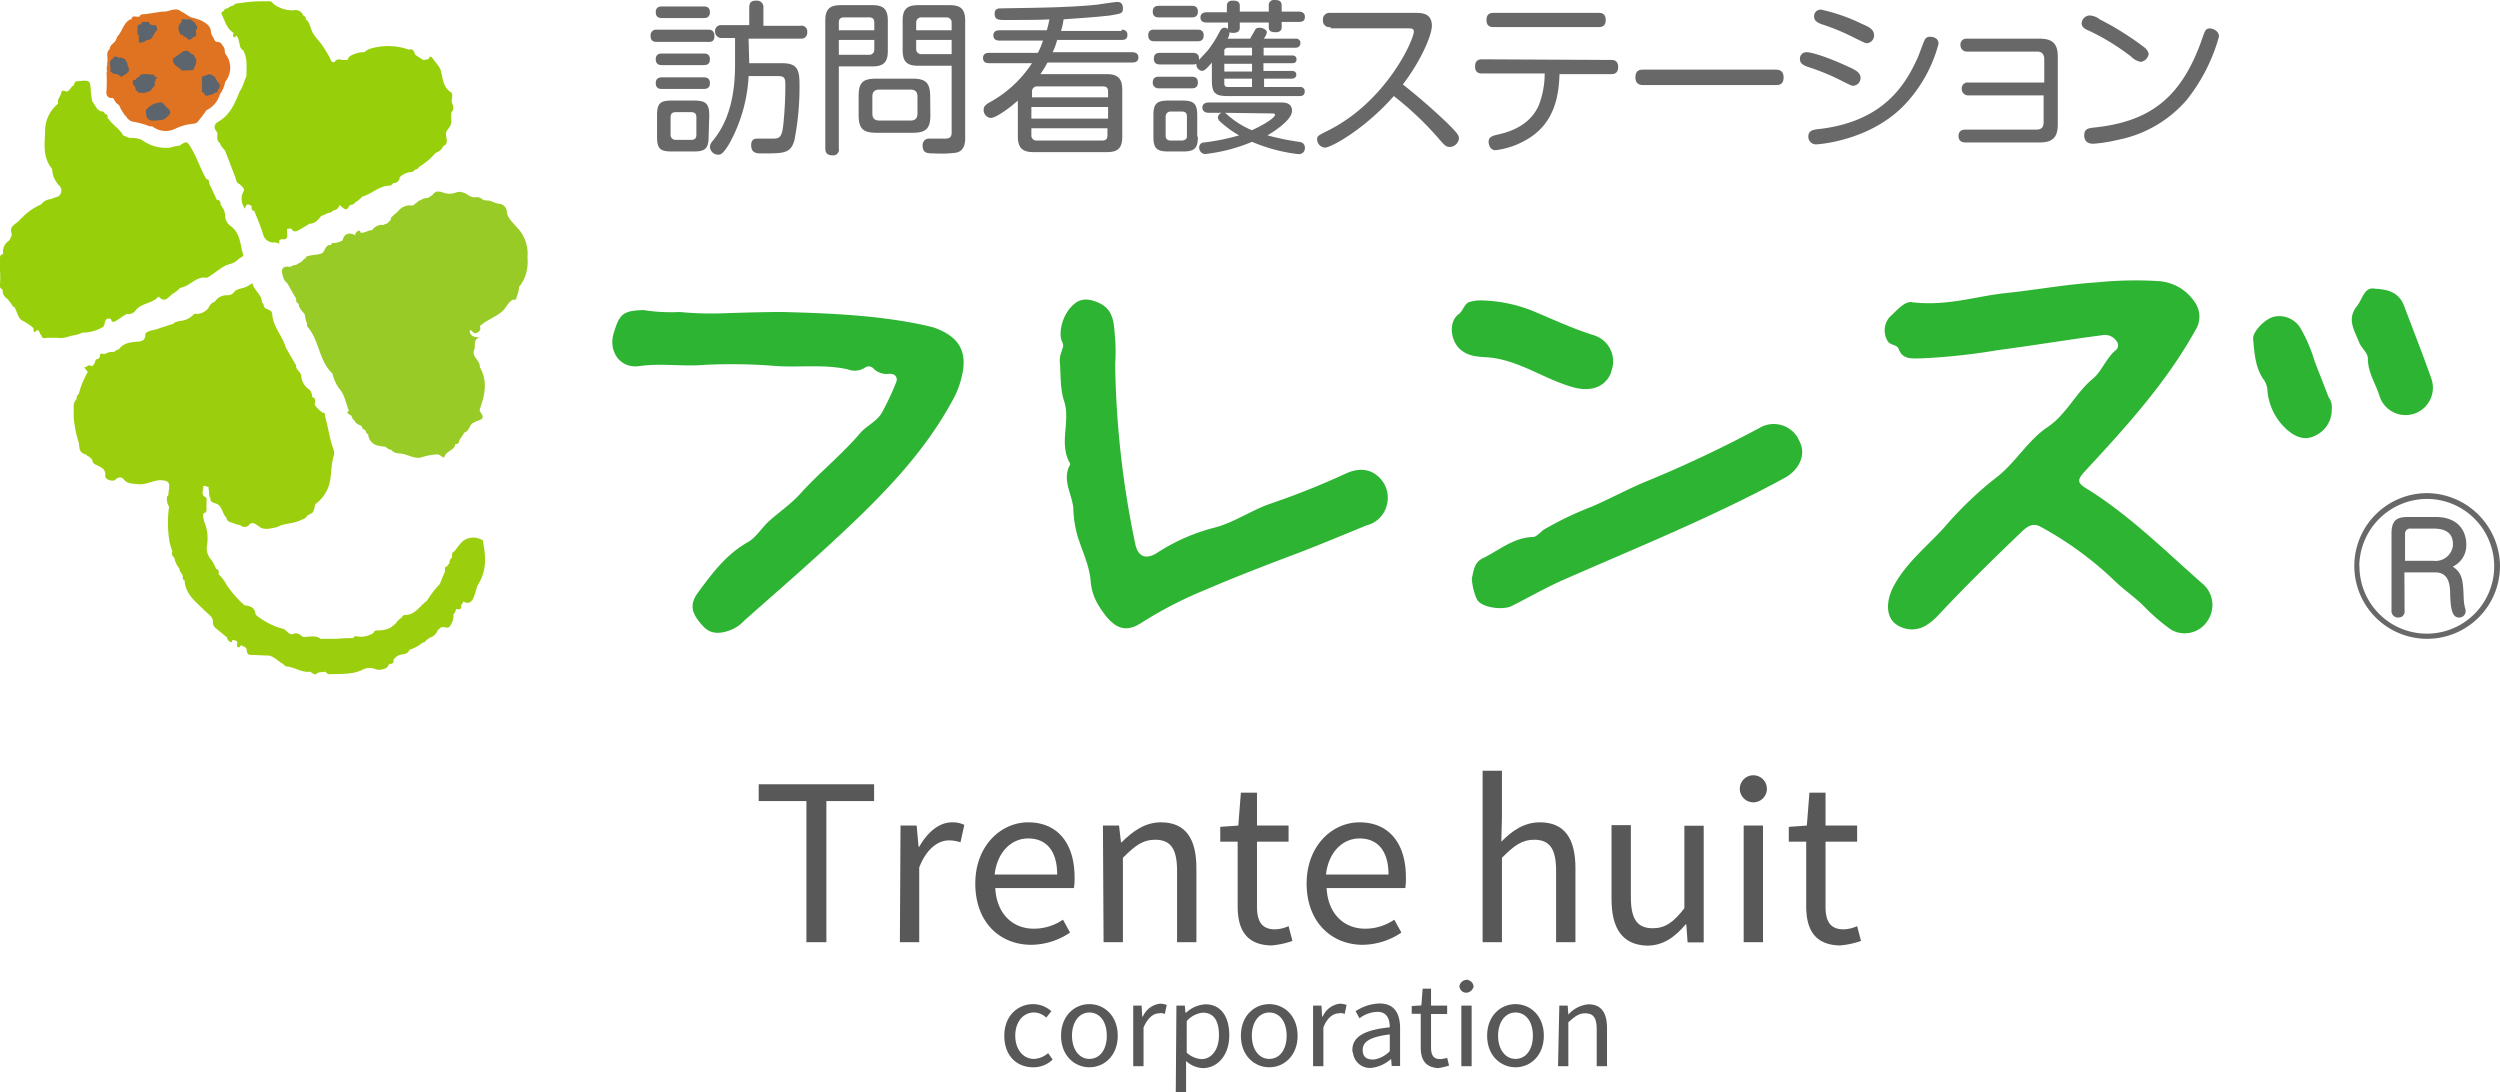 <svg id="レイヤー_1" data-name="レイヤー 1" xmlns="http://www.w3.org/2000/svg" viewBox="0 0 387.83 169.37"><defs><style>.cls-1{fill:#2eb433;}.cls-2{fill:#686868;}.cls-3{fill:#595858;}.cls-4{fill:#97d00a;}.cls-5{fill:#99cb27;}.cls-6{fill:#9bce0c;}.cls-7{fill:#df7322;}.cls-8{fill:#5c646d;}</style></defs><title>アートボード 1</title><g id="レイヤー_1-2" data-name="レイヤー 1"><path class="cls-1" d="M296.73,46.9c5.3.6,9.7-.9,14.1-1.4,4.9-.5,9.7-1.4,14.5-1.7a59,59,0,0,1,9.4-.2,7.3,7.3,0,0,1,5.7,3.2,3.91,3.91,0,0,1,.1,4.5c-4.5,8.1-10.7,14.9-16.9,21.6-1.5,1.6-1.5,2,.4,3.1,6.5,4.1,11.9,9.5,17.6,14.5a4.34,4.34,0,0,1,.9,5.7,4.22,4.22,0,0,1-5.7,1.5,30.92,30.92,0,0,1-3.9-3.3c-1.6-1.7-3.5-2.9-5.1-4.5a53.47,53.47,0,0,0-11.3-8.2c-1.1-.6-1.9-.1-2.7.6-4.5,4.3-8.9,8.6-13.1,13.1a9.5,9.5,0,0,1-1.9,1.6,4.21,4.21,0,0,1-5-.4c-1.3-1.3-1.1-3.4-.3-5.2,1.9-3.9,5.3-6.5,8.1-9.6a56.79,56.79,0,0,1,7.9-7.6c3.1-2.3,5-5.9,8.2-8,2.9-2,4.3-5.3,7-7.5,1.3-1.1,2-3.1,3.4-4.3a1,1,0,0,0,.2-1.5h0a2.17,2.17,0,0,0-2.2-.9c-5.4.7-10.7,1.6-16.1,2.3a97.31,97.31,0,0,1-12.1,1.3c-1.4,0-2.8.2-3.4-1.5-.3-.7-1.3-.5-1.7-1.2a3.17,3.17,0,0,1,.3-3.7C294.33,48.1,295.53,46.6,296.73,46.9Z"/><path class="cls-1" d="M105.43,48.4a51.5,51.5,0,0,0,6.8.2c3.1-.1,6.1-.2,9.2-.2,7.4.2,14.9.5,22.2,2.1l1.2.3c4,1.4,5.4,3.8,4.3,7.9a13.34,13.34,0,0,1-1.3,3.3c-4.3,8-10.5,14.4-17,20.5-5,4.7-10.2,9.2-15.4,13.8a5.58,5.58,0,0,1-2,1.4c-1.5.6-3.1.8-4.3-.5-1.9-2-2.2-3.4-.9-5.2,2.2-3,4.4-6,7.8-7.9,1.2-.7,2-2,3-3,1.7-1.6,3.6-2.8,5.2-4.6,2.9-3.2,6.4-6,9.2-9.3,1-1.2,2.7-1.8,3.5-3.4a45.38,45.38,0,0,0,2.1-4.5c.3-.8-.2-1.4-1.2-1.3a2.86,2.86,0,0,1-2.3-.8,1,1,0,0,0-1.3-.2,2.89,2.89,0,0,1-2.7.3c-3.6-.8-7.2-.3-10.9-.5a85.26,85.26,0,0,0-11.3-.2c-3.4.3-6.8-.3-10.2.2-3.1.4-4.8-2.5-3.9-5.2.9-2.9,1.4-3.4,4.6-3.5A26.67,26.67,0,0,0,105.43,48.4Z"/><path class="cls-1" d="M173,56.5a144.35,144.35,0,0,0,3.1,27.8c.4,2.1,1.7,2.6,3.5,1.4a30,30,0,0,1,9-3.9c2.9-.8,5.5-2.6,8.3-3.6a120.76,120.76,0,0,0,11.8-4.7c1.7-.8,3.6-1,5.2.5a4.41,4.41,0,0,1,1.2,4.5,4.28,4.28,0,0,1-3.1,3c-3.9,1.6-7.7,3.2-11.7,4.7-4.5,1.7-8.9,3.4-13.3,5.3a61.76,61.76,0,0,0-9.9,5.1c-2.6,1.7-4.4.9-6.5-2.4a8.37,8.37,0,0,1-1.4-4c-.2-2.5-1.3-4.7-2-6.9a17.56,17.56,0,0,1-.7-4.5c-.2-2.2-1.8-4.4-.5-6.7v-.2c-1.8-3.1.1-6.5-.9-9.6-.7-2.1-.5-4.2-.7-6.3a4,4,0,0,1,.3-1.5c.1-.5.4-.8.1-1.4-.7-1.4,0-4.4,1.8-5.9,1.2-1.1,2.7-.8,4.1-.1,1.8.9,2.1,2.7,2.2,4.4A27.85,27.85,0,0,1,173,56.5Z"/><path class="cls-1" d="M228.33,89.7c.3-1.1.3-2.4,1.7-3.1,2.5-1.2,4.7-3.2,7.8-3.3.5,0,1.1-.7,1.6-1.1a51.68,51.68,0,0,1,7.5-3.6c3-1.3,5.9-2.9,8.9-4.1q8.7-3.6,17.1-8.1a4.33,4.33,0,0,1,5.9,1.4l.3.6c1.1,2,.1,4.4-2.2,5.7-11.2,6.1-22.9,10.8-34.5,15.9-2.7,1.2-5.3,2.7-7.9,4-1.3.7-4.7.3-5.4-1A8.9,8.9,0,0,1,228.33,89.7Z"/><path class="cls-1" d="M229.43,46.6a22.62,22.62,0,0,1,8.5,1.7c3.1,1.3,6.1,2.7,9.3,3.7a4.23,4.23,0,0,1,2.8,5.4c0,.1-.1.2-.1.4-.9,2.3-3.2,3-5.8,2.3-4.4-1.2-8.1-4-12.7-4.6-1.7-.2-3.4,0-4.9-1.3s-1.9-4.3-.2-5.5c.7-.5.8-1.7,1.8-1.9A6.88,6.88,0,0,1,229.43,46.6Z"/><path class="cls-1" d="M368.53,44.8c2.3.1,3.7.8,4.4,2.6,1.4,3.7,2.9,7.5,4.2,11.2a4.24,4.24,0,1,1-7.9,3.1c0-.1-.1-.2-.1-.3-.6-1.9-1.8-3.6-1.8-5.8,0-.9-1.1-1.7-1.4-2.6-.7-1.8-1.9-3.5-.3-5.5C366.53,46.4,366.73,44.4,368.53,44.8Z"/><path class="cls-1" d="M361.73,63.5a4.41,4.41,0,0,1-2.6,4.1c-1.6.8-3,.2-4.3-.9a9.13,9.13,0,0,1-3.1-6.4,3.29,3.29,0,0,0-.7-1.6c-1.2-1.9-1.3-4-1.5-6.1-.1-1.2,2-3.3,3.4-3.5a3.83,3.83,0,0,1,4,1.9,23.35,23.35,0,0,1,2.1,4.9c.7,1.9,1.5,3.8,2.2,5.7A2.62,2.62,0,0,1,361.73,63.5Z"/><path class="cls-2" d="M101.93,6.5c-.3,0-1,0-1-.9a.9.9,0,0,1,.7-1h8.2c.3,0,1,0,1,1s-.7.9-1,.9Zm.8-3.7c-.3,0-1,0-1-.9s.7-.9,1-.9h6.4c.3,0,1,0,1,.9s-.7.9-1,.9Zm0,7.3c-.3,0-1,0-1-.9s.7-.9,1-.9h6.4c.3,0,1,0,1,.9s-.7.9-1,.9Zm0,3.7c-.3,0-1,0-1-.9s.7-.9,1-.9h6.4c.3,0,1,0,1,.9s-.7.9-1,.9Zm7.2,7.4c0,1.9-.6,2.3-2.3,2.3h-3.4c-1.8,0-2.3-.4-2.3-2.3V17.9c0-1.9.5-2.3,2.3-2.3h3.4c1.8,0,2.4.4,2.4,2.3l-.1,3.3Zm-1.9-3c0-.5-.2-.8-.8-.8h-2.4c-.5,0-.8.2-.8.8v2.7a.77.77,0,0,0,.7.8h2.5c.6,0,.8-.3.8-.8Zm8.2-8.4h5c2.3,0,2.8.8,2.8,3.2a43,43,0,0,1-.8,8.8c-.6,2-1.6,2-5,2-.8,0-1.7,0-1.7-1.3,0-1,.7-1,1-1h2.4c1,0,1.4-.2,1.6-2.3a58.28,58.28,0,0,0,.3-5.9c0-1,0-1.5-1.1-1.5h-4.6a24,24,0,0,1-3,10.5c-.9,1.5-1.3,1.7-1.7,1.7a1.3,1.3,0,0,1-1.3-1.2,1.49,1.49,0,0,1,.4-.9c1.2-1.5,3.5-4.6,3.5-11.8V5.9h-2a1,1,0,0,1-1.1-.9V4.9a.91.91,0,0,1,.8-1h4.5V1.2c0-.8.3-1.1,1.1-1.1a1,1,0,0,1,1.1.9V4h5.7a.92.92,0,0,1,1.1.7V5a.91.91,0,0,1-.8,1h-8.3l.1,3.8Z"/><path class="cls-2" d="M130.13,23a.92.92,0,0,1-.7,1.1h-.3c-1.1,0-1.1-.8-1.1-1.1V3.2c0-1.8.7-2.4,2.4-2.4h4.9c1.7,0,2.4.6,2.4,2.4V7.9c0,1.8-.7,2.4-2.4,2.4h-5.2V23Zm5.5-18.3V3.5c0-.5-.2-.8-.8-.8h-3.9c-.5,0-.8.2-.8.8V4.7Zm-5.5,3.8h4.7a.77.77,0,0,0,.8-.7V6.2h-5.5Zm14.2,9.3c0,2.1-.6,2.8-2.8,2.8H136c-2.1,0-2.8-.6-2.8-2.8V15c0-2.2.6-2.8,2.8-2.8h5.5c2.1,0,2.8.6,2.8,2.8Zm-2-2.8c0-.6-.2-1.1-1.1-1.1h-4.8c-.9,0-1.1.5-1.1,1.1v2.6c0,.6.2,1.1,1.1,1.1h4.8c.9,0,1.1-.5,1.1-1.1Zm.1-4.8c-1.7,0-2.4-.6-2.4-2.4V3.2c0-1.7.6-2.4,2.4-2.4h4.9c1.7,0,2.4.6,2.4,2.4V21.5c0,.6-.1,2-1.5,2.2a18.21,18.21,0,0,1-3.3.1c-1,0-1.8,0-1.8-1.2a1,1,0,0,1,.9-1.1h2.6c.5,0,1-.1,1-.9V10.2Zm5.2-5.5V3.5a.77.77,0,0,0-.7-.8h-4a.77.77,0,0,0-.8.7V4.7Zm0,3.8V6.2h-5.5V7.6a.77.77,0,0,0,.7.8h4.8Z"/><path class="cls-2" d="M174,4.6c.6,0,.9.3.9.8s-.2.8-.9.8H164a10.66,10.66,0,0,1-.7,1.9h12.3c.2,0,1,0,1,.8s-.7.8-1,.8h-13.1a17.39,17.39,0,0,1-1.1,1.8h10.3c1.6,0,2.4.6,2.4,2.4v7.3c0,1.8-.7,2.4-2.4,2.4h-11.4c-1.6,0-2.4-.6-2.4-2.4V15.6c-1.2,1.1-3.4,2.7-4.2,2.7a1.22,1.22,0,0,1-1.1-1.3c0-.5.3-.7.7-1a18.45,18.45,0,0,0,6.8-6.2h-6.6c-.3,0-1,0-1-.8s.7-.8,1-.8H161a10.84,10.84,0,0,0,.8-1.9h-6.7c-.2,0-1,0-1-.8,0-.6.4-.8,1-.8h7.3c.2-.7.3-1.2.4-1.7-1.1.1-5.1.1-6.8.1-1.1,0-1.7,0-1.7-1,0-.8.6-.8,1-.8,4.8-.1,10.5-.1,15.1-.6.5-.1,2.7-.4,2.9-.4.5,0,.9.2.9,1s-.3.8-2,1.1c-2.5.3-6,.5-7.2.6a11.63,11.63,0,0,1-.4,1.8H174Zm-2.1,10.5v-.9c0-.5-.2-.8-.8-.8h-10.2a.77.77,0,0,0-.8.7v1ZM160,18.4h11.9V16.6H160Zm0,1.5V21a.77.77,0,0,0,.7.8H171c.6,0,.8-.3.8-.8V19.9Z"/><path class="cls-2" d="M179.13,6.4c-.3,0-1,0-1-.9s.6-.9,1-.9h6.6c.3,0,1,0,1,.9s-.7.9-1,.9Zm11.2-2.9h-3.1c-.2,0-1,0-1-.8,0-.6.5-.8,1-.8h3.1V.9c0-.5.3-.8.9-.8s1.1.1,1.1.8v.9h4.5V.9a.78.78,0,0,1,.7-.9h.2c.6,0,1.1.1,1.1.9v.9h2.6c.4,0,1,.1,1,.8s-.4.8-1,.8h-2.6v.8c0,.3-.1.8-.9.8s-1.1-.2-1.1-.8V3.5h-4.5v.8c0,.5-.3.8-1,.8a1.27,1.27,0,0,1-.6-.1,1.69,1.69,0,0,1-.3,1h3.5c.1-.2.7-1.2.8-1.4s.3-.3.7-.3,1.1.3,1.1.7a1.91,1.91,0,0,1-.5,1h4.9a.69.69,0,0,1,.8.5v.2a.68.68,0,0,1-.7.7h-5V8.6h4.4c.3,0,.7.1.7.6s-.3.6-.7.6H196V11h4.4c.3,0,.7.1.7.6s-.5.6-.7.6h-4.3v1.3h5.5a.69.69,0,0,1,.8.5v.2c0,.6-.4.7-.8.7h-11.2c-1.9,0-2.4-.5-2.4-2.4V9.7c-.4.5-1.1,1.3-1.5,1.3a1,1,0,0,1-.9-1.1h0a1.27,1.27,0,0,1-.6.1h-5c-.3,0-1,0-1-.9s.7-.9,1-.9h5c.3,0,1.1,0,1,1.1.2-.2,1.1-1.2,1.3-1.4a16.65,16.65,0,0,0,1.8-2.8c.3-.5.4-.8.9-.8a.76.76,0,0,1,.5.2v-1Zm-10.5-.8c-.3,0-1,0-1-.9s.7-.9,1-.9h5c.3,0,1,0,1,.9s-.7.9-1,.9Zm0,11a.9.9,0,0,1-1-.7v-.2c0-.9.7-.9,1-.9h5c.3,0,1,0,1,.9s-.7.9-1,.9Zm6,7.5c0,1.8-.5,2.3-2.3,2.3h-2.3c-1.8,0-2.3-.5-2.3-2.3V17.9c0-1.8.5-2.3,2.3-2.3h2.2c1.8,0,2.3.5,2.3,2.3v3.3Zm-1.7-3.1c0-.4-.1-.8-.8-.8h-1.7a.77.77,0,0,0-.8.7v3c0,.5.2.8.8.8h1.7c.4,0,.8-.2.8-.6V18.1Zm14.6-2.2c.5,0,1.7,0,1.7,1.3s-2.3,2.9-3.8,3.8a38.64,38.64,0,0,0,4.9,1c.7.1.9.5.9.9a.91.91,0,0,1-.8,1h-.3a25.78,25.78,0,0,1-7.1-1.9,26.2,26.2,0,0,1-7.3,1.9,1,1,0,0,1-.9-1h0a.77.77,0,0,1,.7-.8h.1a34.49,34.49,0,0,0,5.4-1.1,15.35,15.35,0,0,1-2.9-2.1,1,1,0,0,1-.4-.7.86.86,0,0,1,.6-.7h-2c-.5,0-1-.2-1-.8,0-.8.8-.8,1-.8Zm-4.5-7.3V7.4h-3.7c-.3,0-.6.2-.6.4v.8Zm0,1.3h-4.3v1.2h4.3Zm0,2.3h-4.3v.7c0,.4.1.6.6.6h3.7ZM190,17.5a1.38,1.38,0,0,1,.4.3,13.6,13.6,0,0,0,3.8,2.4c1.6-.7,3.6-1.9,3.6-2.4,0-.2-.3-.2-.4-.2l-7.4-.1Z"/><path class="cls-2" d="M206.43,4.2a1,1,0,0,1-1.2-.9V3.1a1,1,0,0,1,.9-1.1h13.6c1.1,0,2.4.2,2.4,2,0,1.4-1.6,5.3-4.5,9.1q3.6,2.85,6.9,6c1.6,1.6,1.8,1.9,1.8,2.4a1.49,1.49,0,0,1-1.4,1.3c-.6,0-.8-.2-2-1.6a50,50,0,0,0-6.7-6.3c-4.5,5.1-9.7,8-10.7,8a1.3,1.3,0,0,1-1.2-1.3c0-.5.2-.6,1.6-1.3,9.1-4.5,13.4-14.1,13.4-15.4,0-.5-.4-.5-.9-.5h-12Z"/><path class="cls-2" d="M249.93,9.3c.3,0,1.1,0,1.1,1.1s-.8,1.1-1.1,1.1h-8c-.1,3.2-.7,7.6-5,10.1a12.47,12.47,0,0,1-4.9,1.7c-1,0-1.1-1.1-1.1-1.3,0-.7.5-.9,1.3-1.1,3.4-.7,5.5-2.3,6.5-4.6a13.72,13.72,0,0,0,.9-4.9h-9.7c-.3,0-1.1,0-1.1-1.1s.8-1.1,1.1-1.1l20,.1ZM248,2c.3,0,1.1,0,1.1,1.1s-.8,1.1-1.1,1.1h-16.3c-.3,0-1.1,0-1.1-1.1s.8-1.1,1.1-1.1Z"/><path class="cls-2" d="M255,13.2c-.4,0-1.3,0-1.3-1.2s.8-1.2,1.3-1.2h20.4c.4,0,1.3,0,1.3,1.2s-.8,1.2-1.3,1.2Z"/><path class="cls-2" d="M285.83,12.6a34.86,34.86,0,0,0-5.3-2.2c-.6-.2-1.3-.5-1.3-1.2a1,1,0,0,1,.9-1.1h.2c.5,0,2.6.5,6.3,2.2,1.1.5,2,.9,2,1.8a1.2,1.2,0,0,1-1.1,1.2C287.23,13.3,287.23,13.3,285.83,12.6Zm14.9-5.8a21.9,21.9,0,0,1-5.6,9.8c-5.5,5.4-13.3,5.8-13.4,5.8a1.2,1.2,0,0,1-1.2-1.1v-.1c0-1,.8-1.1,1.8-1.2,10-1.2,13.3-7,15.1-10.9.2-.4.9-2.4,1.1-2.8a.87.87,0,0,1,.8-.6C299.53,5.7,300.73,5.7,300.73,6.8ZM287.93,6a33.77,33.77,0,0,0-5.2-2.2c-.6-.2-1.3-.5-1.3-1.2a1,1,0,0,1,.9-1.1h.2a27.69,27.69,0,0,1,6.3,2.2c1.2.5,1.9.9,1.9,1.8a1.2,1.2,0,0,1-1.1,1.2C289.33,6.7,289.23,6.6,287.93,6Z"/><path class="cls-2" d="M305.43,14.8a1,1,0,0,1-1.1-.9v-.1a.91.91,0,0,1,.8-1h12V9.2c0-.7-.3-1.2-1.1-1.2h-10.8a1,1,0,0,1-1.1-.9V7a.91.91,0,0,1,.8-1h11.5c2,0,2.8.8,2.8,2.8V19.3c0,2-.8,2.8-2.8,2.8h-11.5c-.4,0-1.1-.1-1.1-1s.7-1,1.1-1h11c.9,0,1.1-.5,1.1-1.2V14.8Z"/><path class="cls-2" d="M325.73,3a45.82,45.82,0,0,1,7,4.4,1.7,1.7,0,0,1,.6,1,1.49,1.49,0,0,1-1.2,1.2,2.75,2.75,0,0,1-1.5-.8,35.38,35.38,0,0,0-6.7-4.1c-.5-.2-1-.5-1-1.1a1.29,1.29,0,0,1,1.2-1.2A2.66,2.66,0,0,1,325.73,3Zm18.5,2.7a27.61,27.61,0,0,1-5,9.8,18.87,18.87,0,0,1-10.7,6.2,23.18,23.18,0,0,1-3.8.6c-1.3,0-1.4-.9-1.4-1.3,0-1,.6-1.1,1.4-1.2,8.9-.9,13.8-4.7,17-14.1.3-.8.4-1.3,1.1-1.3.2,0,.3.1.5.1C343.93,4.8,344.23,5.1,344.23,5.7Z"/><path class="cls-2" d="M387.83,87.8a11.3,11.3,0,1,1-11.3-11.3h0A11.42,11.42,0,0,1,387.83,87.8Zm-21.8,0a10.45,10.45,0,1,0,10.5-10.4A10.54,10.54,0,0,0,366,87.8Zm7,7a.92.92,0,0,1-.9,1H372a1,1,0,0,1-1-.9V82.8c0-2.1.8-2.6,2.6-2.6h4.2c4.3,0,4.8,3.1,4.8,4.2a3.65,3.65,0,0,1-2.1,3.5c1.5,1,1.6,2.1,1.7,4.9a7.72,7.72,0,0,0,.2,1.5,1.27,1.27,0,0,1,.1.6,1,1,0,0,1-1,.9h0c-1.1,0-1.3-1.3-1.4-3.4,0-1.5-.1-3.6-2.3-3.6H373Zm0-7.8h4.5a2.7,2.7,0,0,0,3-2.4v-.2c0-1.8-1.3-2.4-3-2.4H374a.78.78,0,0,0-.9.7V87Z"/></g><g id="レイヤー_2" data-name="レイヤー 2"><path class="cls-3" d="M125.1,124.27h-7.4v-2.6h17.9v2.6h-7.4v21.9h-3.1Z"/><path class="cls-3" d="M139.7,128.07h2.5l.3,3.3h.1c1.3-2.3,3.1-3.8,5.1-3.8a4.06,4.06,0,0,1,1.9.4l-.6,2.7a5.66,5.66,0,0,0-1.8-.3c-1.5,0-3.4,1.1-4.6,4.2v11.6h-3Z"/><path class="cls-3" d="M151.3,137.07c0-5.9,4-9.5,8.2-9.5,4.6,0,7.2,3.3,7.2,8.5a9.15,9.15,0,0,1-.1,1.7H154.4c.2,3.9,2.6,6.3,6,6.3a8,8,0,0,0,4.5-1.4l1.1,2a10.93,10.93,0,0,1-6,1.9C155.1,146.57,151.3,143.07,151.3,137.07Zm12.7-1.4c0-3.7-1.7-5.6-4.5-5.6-2.6,0-4.8,2.1-5.2,5.6Z"/><path class="cls-3" d="M171.1,128.07h2.5l.3,2.6h.1c1.7-1.7,3.6-3.1,6.1-3.1,3.8,0,5.5,2.5,5.5,7.1v11.5h-3v-11.1c0-3.4-1-4.8-3.4-4.8-1.9,0-3.1.9-5,2.8v13.1h-3Z"/><path class="cls-3" d="M192,140.57v-10h-2.7v-2.3l2.8-.2.4-5.1H195v5.1h4.9v2.5H195v10.1c0,2.2.7,3.5,2.8,3.5a5.37,5.37,0,0,0,2.1-.5l.6,2.3a13,13,0,0,1-3.3.7C193.3,146.57,192,144.17,192,140.57Z"/><path class="cls-3" d="M202.7,137.07c0-5.9,4-9.5,8.2-9.5,4.6,0,7.2,3.3,7.2,8.5a9.15,9.15,0,0,1-.1,1.7H205.8c.2,3.9,2.6,6.3,6,6.3a8,8,0,0,0,4.5-1.4l1.1,2a10.93,10.93,0,0,1-6,1.9C206.6,146.57,202.7,143.07,202.7,137.07Zm12.7-1.4c0-3.7-1.7-5.6-4.5-5.6-2.6,0-4.8,2.1-5.2,5.6Z"/><path class="cls-3" d="M230,119.57h3v7.3l-.1,3.7c1.7-1.7,3.5-3,6-3,3.8,0,5.5,2.5,5.5,7.1v11.5h-3v-11.1c0-3.4-1-4.8-3.4-4.8-1.9,0-3.1.9-5,2.8v13.1h-3Z"/><path class="cls-3" d="M250,139.47V128h3v11.2c0,3.4,1,4.8,3.4,4.8,1.9,0,3.2-.9,4.9-3.1v-12.8h3v18.1h-2.5l-.2-2.8h-.1c-1.7,2-3.5,3.3-6,3.3C251.7,146.57,250,144.07,250,139.47Z"/><path class="cls-3" d="M269.9,122.37a2.1,2.1,0,1,1,2.1,2.1,2.11,2.11,0,0,1-2.1-2.1Zm.6,5.7h3v18.1h-3Z"/><path class="cls-3" d="M280.2,140.57v-10h-2.7v-2.3l2.8-.2.4-5.1h2.5v5.1h4.9v2.5h-4.9v10.1c0,2.2.7,3.5,2.8,3.5a5.37,5.37,0,0,0,2.1-.5l.6,2.3a13,13,0,0,1-3.3.7C281.5,146.57,280.2,144.17,280.2,140.57Z"/><path class="cls-3" d="M155.8,160.67c0-3.1,2.1-4.9,4.5-4.9a4.3,4.3,0,0,1,2.8,1.1l-.8,1a2.73,2.73,0,0,0-1.9-.8c-1.7,0-2.9,1.5-2.9,3.6s1.2,3.6,2.9,3.6a3.6,3.6,0,0,0,2.2-.9l.7,1a4.23,4.23,0,0,1-3,1.2C157.7,165.57,155.8,163.77,155.8,160.67Z"/><path class="cls-3" d="M164.6,160.67c0-3.1,2.1-4.9,4.4-4.9s4.4,1.8,4.4,4.9-2.1,4.9-4.4,4.9S164.6,163.77,164.6,160.67Zm7.1,0c0-2.2-1.1-3.6-2.7-3.6s-2.7,1.5-2.7,3.6,1.1,3.6,2.7,3.6S171.7,162.87,171.7,160.67Z"/><path class="cls-3" d="M175.8,156h1.3l.1,1.7h.1a3.31,3.31,0,0,1,2.7-2,3.55,3.55,0,0,1,1,.2l-.3,1.4a1.41,1.41,0,0,0-.9-.1c-.8,0-1.7.6-2.4,2.2v6h-1.6Z"/><path class="cls-3" d="M182.5,156h1.3l.1,1.1h.1a4.82,4.82,0,0,1,3-1.3c2.4,0,3.7,1.9,3.7,4.8,0,3.2-1.9,5.1-4.1,5.1a4.09,4.09,0,0,1-2.6-1.1v4.8h-1.6Zm6.6,4.6c0-2.1-.7-3.5-2.5-3.5a3.82,3.82,0,0,0-2.5,1.3v4.9a3.73,3.73,0,0,0,2.3,1c1.5,0,2.7-1.4,2.7-3.7Z"/><path class="cls-3" d="M192.5,160.67c0-3.1,2.1-4.9,4.4-4.9s4.4,1.8,4.4,4.9-2.1,4.9-4.4,4.9S192.5,163.77,192.5,160.67Zm7.1,0c0-2.2-1.1-3.6-2.7-3.6s-2.7,1.5-2.7,3.6,1.1,3.6,2.7,3.6,2.7-1.4,2.7-3.6Z"/><path class="cls-3" d="M203.7,156H205l.1,1.7h.1a3.31,3.31,0,0,1,2.7-2,3.55,3.55,0,0,1,1,.2l-.3,1.4a1.41,1.41,0,0,0-.9-.1c-.8,0-1.8.6-2.4,2.2v6h-1.6Z"/><path class="cls-3" d="M209.8,162.87c0-2,1.8-3.1,5.8-3.5,0-1.2-.4-2.4-1.9-2.4a4.78,4.78,0,0,0-2.8,1l-.6-1.1a7.07,7.07,0,0,1,3.7-1.2c2.3,0,3.2,1.5,3.2,3.9v5.8h-1.3l-.1-1.1h0a5.49,5.49,0,0,1-3.1,1.4,2.64,2.64,0,0,1-2.8-2.3A.9.9,0,0,1,209.8,162.87Zm5.8.2v-2.6c-3.2.4-4.2,1.2-4.2,2.4s.7,1.5,1.7,1.5a4.35,4.35,0,0,0,2.5-1.3Z"/><path class="cls-3" d="M220.4,162.47v-5.2H219v-1.2l1.5-.1.2-2.6H222V156h2.5v1.3H222v5.2c0,1.2.4,1.8,1.4,1.8a4.25,4.25,0,0,0,1.1-.2l.3,1.2a10.46,10.46,0,0,1-1.7.4C221.1,165.57,220.4,164.37,220.4,162.47Z"/><path class="cls-3" d="M226.4,153a1.19,1.19,0,0,1,1.2-1,1.17,1.17,0,0,1,1,1,1.19,1.19,0,0,1-1.2,1A1.07,1.07,0,0,1,226.4,153Zm.3,3h1.6v9.4h-1.6Z"/><path class="cls-3" d="M230.7,160.67c0-3.1,2.1-4.9,4.4-4.9s4.4,1.8,4.4,4.9-2.1,4.9-4.4,4.9S230.7,163.77,230.7,160.67Zm7.1,0c0-2.2-1.1-3.6-2.7-3.6s-2.7,1.5-2.7,3.6,1.1,3.6,2.7,3.6S237.8,162.87,237.8,160.67Z"/><path class="cls-3" d="M241.9,156h1.3l.1,1.4h0a4.7,4.7,0,0,1,3.1-1.6c2,0,2.9,1.3,2.9,3.7v5.9h-1.6v-5.7c0-1.8-.5-2.5-1.8-2.5-1,0-1.6.5-2.6,1.4v6.8h-1.6Z"/></g><path class="cls-4" d="M70.13,16c-.2-.6.3-1.4-.2-1.7-1.2-.8-1.2-2-1.5-3.1-.1-.8-.8-1.4-1.2-2s-.5-.5-.8,0c-.3,0-.5.1-.8.1-.4-.3-.8-.5-1.2-.8-.2-.5-.3-1-1-.8h0a9.59,9.59,0,0,0-5.8-.2,2.38,2.38,0,0,0-1.1.6,3.66,3.66,0,0,0-1.8.4,1.09,1.09,0,0,0-.8.8h-.4c-.5.1-1.2-.4-1.6.3-.5.2-.6-.3-.7-.5a15.05,15.05,0,0,0-1-1.7c-.5-.9-1.4-1.6-1.8-2.5s-.4-1.5-1-1.9c.1-.3-.2-.5-.4-.6h0a1.24,1.24,0,0,0-1.5-.8,4.8,4.8,0,0,1-3.1-1c-.2-.2-.3-.4-.6-.4h-1.2a20.68,20.68,0,0,0-3.5.3h-.2a1.23,1.23,0,0,0-.8.4h0a1.23,1.23,0,0,0-.8.4v0a.55.55,0,0,0-.6.4h0c-.3.1-.5.3-.3.6.5,1,.7,2.1,1.8,2.8,0,.2-.2.4,0,.6s.3,0,.4-.2a1.23,1.23,0,0,1,.4.8c.2.5.1,1.2.7,1.5.7,1.3.5,2.7.5,4h0c-.3.7-.5,1.4-.8,2-.1.2-.2.3-.3.5-.7,1.8-1.5,3.6-3.3,4.6-.8.5-.6,1.1-.1,1.7,0,.6-.2,1.2.4,1.6h0c.1.5.5.8.8,1.2h0l1.5,3.9c.2.5.2,1.1.8,1.3h0c.2.3.7.5.6,1h0a2.43,2.43,0,0,0,.2,2.8c.1-.6.3-.9.9-.5h0c.1,0,.1.1.1.2,0,.3,0,.6.4.6h0c.5,1.2,1,2.4,1.4,3.7a1.66,1.66,0,0,0,1.9,1.2c.2.1.4.1.6.2h0v-.6h0a.37.37,0,0,0,.3-.1c1.2.2.9-.6.9-1.2v-.4h0c.2,0,.6-.1.7,0,.4.7.9.3,1.3.1l1.5-.9h0c.9,0,1.3-.6,1.8-1.2a3.55,3.55,0,0,0,.9-.4h0A.37.37,0,0,0,51,33a.6.6,0,0,0,.6-.3h0c.1,0,.1,0,.2-.1.5,0,.7-.4.9-.8h0c1,.9,1,.9,1.6,0a.91.91,0,0,0,.8-.4,4.36,4.36,0,0,0,1.1-.9h0c1.5-.4,2.6-1.7,4.3-1.7.2,0,.3-.2.5-.4a.92.92,0,0,0,1-.9h0a3,3,0,0,1,1.6-.8.91.91,0,0,0,.8-.4h0a.68.68,0,0,0,.6-.4h0a10.86,10.86,0,0,0,2.6-2.2,1.87,1.87,0,0,0,1.2-1.1h.1c.7-.4.3-1.1.3-1.7h0c-.1-.4.2-.7.4-1a1.69,1.69,0,0,0,.4-1.4h0v-1c.1-.1.1-.2.2-.3S70.43,16.6,70.13,16Z"/><path class="cls-4" d="M37.73,39.5c-.5-1.5-.4-3.3-1.9-4.4a2,2,0,0,1-.9-1.6,2.61,2.61,0,0,0-.7-1.7c0-.4-.1-.8-.6-.8-.4-.9-.8-1.7-1.2-2.6,0-.3,0-.6-.4-.6h0c-.9-1.5-1.4-3.2-2.3-4.7-.7-1.2-.7-1.3-1.9-.5a5.77,5.77,0,0,0-1.4.3h0A6.29,6.29,0,0,1,22,21.7c-.2-.1-.4-.1-.6-.2a3.4,3.4,0,0,0-1-.1,1.27,1.27,0,0,1-.6-.1h0c-.2-.1-.5-.2-.7-.3a.31.31,0,0,1-.1-.2c-.6-.9-1.6-1.5-2.2-2.4h-.1v-.1c0-.3,0-.6-.4-.6-.1-.2-.2-.5-.6-.4a2.09,2.09,0,0,1-.6-.4c-.3-.4-.5-.8-.8-1.2-.1-.4-.1-.9-.2-1.3-.1-2-.1-2-2-1.8a.53.53,0,0,0-.6.6c-.5.2-.6.8-1.1,1-.3,0-.8-.4-.9.2s-.6.9-.5,1.5H9v.2a5.38,5.38,0,0,0-2,4c0,1.9-.5,4.1,1,6,0,.1.1.1.1.2a3.84,3.84,0,0,0,1.1,2.5A1.09,1.09,0,0,1,9,30.5a4.87,4.87,0,0,0-1.1.4h-.1a2,2,0,0,0-1.4.8h0a9,9,0,0,0-3,2.1c-.2.1-.3.3-.4.4-.6.6-1.6.9-1.2,2h0v.4h0c-.2.3-.2.6-.5.8a2,2,0,0,0-.8,2c-.5.1-.5.4-.5.7H0v1.8a17.63,17.63,0,0,1,0,2.3.57.57,0,0,0,.4.7h0v.2a1.56,1.56,0,0,0,.8,1.3c.2.3.4.5.6.8h0c.1.2.2.4.4.4.5.7.5,1.8,1.4,2.2a9.06,9.06,0,0,1,1.6,1.1c0,.2,0,.5.1.6s.3-.2.5-.3h0c.4.1.3.6.6.8h0c.2.8.8.3,1.2.4H9c.9.2,1.7-.3,2.6-.4a5.64,5.64,0,0,0,1.2-.4,6,6,0,0,0,3.2-.9h0c.4-.4.1-1.6,1.2-1.2.2.7.6.4.9.2.5-.3,1-.7,1.6-1h0a1.3,1.3,0,0,0,1.3-.5c.9-1.2,2.6-1.1,3.5-2.1.1-.1.1-.1.2,0,1,1,1.5-.2,2.2-.6a3.92,3.92,0,0,0,1-.8h0c.2-.1.4-.1.6-.2,1.2-.4,2.1-1.7,3.6-1.4,1.1-.6,2-1.5,3.1-2a.37.37,0,0,0,.3-.1,2.75,2.75,0,0,0,1.5-.8C37.33,39.9,37.83,39.8,37.73,39.5Z"/><path class="cls-5" d="M81.83,39.9h0a5.88,5.88,0,0,0-1.7-4.7c-.6-.7-1.4-1.4-1.5-2.3a1.32,1.32,0,0,0-1.3-1.3c-.6-.1-1-.4-1.6-.5a2.2,2.2,0,0,1-.8-.1,1.37,1.37,0,0,0-1.2-.4h-.4a.37.37,0,0,0-.3-.1c-.7-.4-1.4-1-2.4-.6a2.78,2.78,0,0,1-1.8,0c-.6-.2-1.2-.4-1.7.3-.2.2-.5.3-.7.5a2,2,0,0,0-1.1.3.1.1,0,0,0-.1.1c-.2,0-.3,0-.4.2-.3.2-.5.4-.8.6h0a2.32,2.32,0,0,0-2.3.9c-.3.3-.6.5-.9.8a.52.52,0,0,0-.2.4v.1l-.6.6h-.1a.76.76,0,0,0-.4.2,1.84,1.84,0,0,0-1.8.8c-.6,0-1.2.5-1.8.4,0-.1-.1-.4-.3-.3s-.6.3-.5.7c-1-.5-1.7-.3-2,.8a2.93,2.93,0,0,1-1.6.4c-.1.1-.1.2-.2.3h-.1c-.8,0-.8,1-1.3,1.3-.8.3-1.6.2-2.4.5a.37.37,0,0,0-.1.3.37.37,0,0,0-.3.1c-.3.5-.8.6-1.2.9a1.61,1.61,0,0,0-.9.3h0c-1.3-.2-1.5.4-1.1,1.6a1.8,1.8,0,0,0,.6.9h0c.5.8.9,1.6,1.4,2.4,0,.3,0,.7.4.8h0c0,.7.5,1.1.9,1.6h0c.2.5.1,1,.4,1.4h0v.2h0v.3c1.9,2.1,1.8,5.3,3.9,7.3.1.1.1.4.2.6a6.08,6.08,0,0,0,.9,1.8c.9,1,1,2.3,1.5,3.4-.4.3-.3.4.4.8a1.37,1.37,0,0,0,.5.8c.2.5.7.6,1.1.8a.63.63,0,0,0,.5.6h0c0,.1,0,.1.1.1a.68.68,0,0,0,.4.6h0v.2c.4,1.5,1.5,1.6,2.7,1.7a1.35,1.35,0,0,0,.9.5h0c.4.6,1.2.5,1.7.6,1,.2,2.1.9,3.1.5a8.51,8.51,0,0,1,2.2-.4c.5-.1,1.1.7,1.2.4.3-1,1.6-1,1.7-2,.4,0,.7-.2.6-.6h0a8.34,8.34,0,0,0,.8-1.2c.7-.2.8-1,1.2-1.4.3-.1.5-.3.8-.4,1-.3,1.1-.6.4-1.5h0a1.27,1.27,0,0,1,.1-.6c.7-2,1.1-4,0-6.1a.6.6,0,0,1-.1-.4c-.1-.9-1.4-1.5-.8-2.6l-.1-.1a.1.1,0,0,0,.1.1c.1-.7-.2-1.4.8-1.8-.9.1-1.4-.2-1.6-.9h0l.2-.2c.3.2.5.7,1,.4a.7.7,0,0,0,.4-1c1.1-1,2.5-1.4,3.6-2.4.5-.5.8-1.3,1.5-1.7.3,0,.6.1.6-.4h0a4.71,4.71,0,0,0,.4-1.6,5.6,5.6,0,0,0,1.2-2.6A7,7,0,0,0,81.83,39.9Zm-25.4-3.3h0Zm-1.3-.4Zm-1.7.8Zm19.5,17.7Z"/><path class="cls-6" d="M74.93,84c0-.3-.3-.3-.5-.4a2.62,2.62,0,0,0-2.8.5,17.1,17.1,0,0,0-1.1,1.4c-.5.2-.4.6-.4,1a.91.91,0,0,0-.4.8h0a.35.35,0,0,1-.1.2h0c-.1.1-.2.2-.2.3-.3.1-.4.2-.4.5h0v.4h0c-.3.6-.5,1.2-.8,1.9h0a16.38,16.38,0,0,0-2,2.6c-1,.7-1.7,2-3.1,2.2h-.2a.55.55,0,0,0-.6.4h0a3.18,3.18,0,0,0-1,1c-.3.2-.5.4-.8.6a4.48,4.48,0,0,1-2,.4.55.55,0,0,0-.6.4h0a3.6,3.6,0,0,1-2.7.5c-.3,0-.4.1-.4.3a24.37,24.37,0,0,0-2.7.1h-2.4c-.8-.6-1.6-.3-2.5-.3a.6.6,0,0,1-.4-.1,1.21,1.21,0,0,0-1.5-.3h0c-.7,0-.9-.8-1.6-.9a11.11,11.11,0,0,1-3.9-2c-.1-.1-.2-.2-.2-.3-.1-1-.9-1.2-1.7-1.3a16.92,16.92,0,0,1-2.8-3.2,6.1,6.1,0,0,0-1.2-1.6v-.2c0-.3,0-.6-.4-.6h0a6.11,6.11,0,0,0-.7-1.4,2.62,2.62,0,0,1-.7-2.4,6.7,6.7,0,0,0-.5-3.7c0-.4-.3-.8,0-1.2.5-.1.4-.5.4-.8h0v-1h0c.1-.4,0-.7-.4-.8h0c-.4-.5-.1-.9-.1-1.4v-.2a1.08,1.08,0,0,1,.8.2c.1,0,.1.1,0,.2.2.5,0,1,.3,1.5,0,.1.1.1,0,.2.1.4.5.5.8.6,1.1.3,1,1.6,1.7,2.2.1.8.9.7,1.4,1,.3.1.6.1.8.2a.9.9,0,0,0,1.4-.2c.6-.4,1,.1,1.5.4.1,0,.1,0,.1.1.9.5,1.8.1,2.6,0,1.2-.7,2.7-.5,3.9-1.2a1.27,1.27,0,0,0,.9-.7.37.37,0,0,0,.3-.1l.1-.1c.6-.1.5-.7.7-1a.9.9,0,0,1,.1-.5h0a5.48,5.48,0,0,0,1.6-1.8c1-1.6.7-3.4,1.1-5.1,0-.1.1-.1,0-.2h0a1.72,1.72,0,0,0,.1-1.4c-.6-1.6-.8-3.4-1.3-5.1,0-.3,0-.6-.4-.6a4.56,4.56,0,0,1-1.2-1.2c0-.4.3-1-.4-1.2a1.27,1.27,0,0,0-.1-.6c-.1-.2-.2-.5-.4-.6a2.75,2.75,0,0,1-1.2-2.2c-.1-.2-.2-.5-.4-.6-.2-.3-.4-.5-.4-.8a.55.55,0,0,0-.3-.5c.1-.1,0-.2-.1-.3l-1.2-2.1h0c-.5-1.8-2-3.2-2.1-5.2-.1-.7-.8-.6-1.2-1h0c0-.1,0-.1-.1-.2a.85.85,0,0,0-.3-.6h0c0-1.2-1.2-1.8-1.5-3a3.75,3.75,0,0,1-1.2.7c-.6.2-1.2.2-1.6.7a1.27,1.27,0,0,1-1.1.5,2.15,2.15,0,0,0-1.9,1,1.65,1.65,0,0,0-1,1h0a2.43,2.43,0,0,1-1.8.9.44.44,0,0,0-.5.1,3.26,3.26,0,0,1-2.3,1c-.3.2-.6.1-.8.4-.8.3-1.6.5-2.4.8s-1.5.2-2,.8c.1.9-.5,1.2-1.2,1.2-1.1.1-2.2.2-2.9,1.2-.3,0-.5.3-.8.4h-.2a2,2,0,0,0-1.1.3h-.4c-.3-.1-.5,0-.4.4h0c-.1.1-.2.3-.3.4h0c-.4,0-.4.2-.5.5s-.4.7-.6.6c-.4-.4-.6.2-1.1.2.3.3.4.5.6.7a12.81,12.81,0,0,0-1.4,3.4h0c-.2.2-.4.4-.3.7h0c-.1,0-.1.1-.1.2h0a1.27,1.27,0,0,0-.4.9v.6h0v1.2a17.73,17.73,0,0,0,.8,4c.1.6,0,1.4.8,1.7h0c.1.1.2.1.4.1,0,.2.1.2.3.3s.3.3.6.5a.76.76,0,0,0,.6.8c.7.4,1.5.6,1.4,1.7-.1.6,1.2,1,1.6.6s.9-.5,1.3,0c.6.7,1.3.6,2.1.7,1.4.2,2.5-.7,3.8-.6.9.1,1.2.3,1.1,1.2,0,.3-.1.6-.1.9v.2l-.2.2a2.22,2.22,0,0,0,.3,1.6h0a17.49,17.49,0,0,0,.1,5.6c.1.5.3.9.4,1.4a.76.76,0,0,0,.3.9h0a3.81,3.81,0,0,0,.8,1.7h0c0,.5.4.7.5,1.1s-.1.6.3.7c.1,2.2,1.8,3.4,3.2,4.8.5.5,1.2.9,1.2,1.6a1.17,1.17,0,0,0,.5,1.1l1.7,1.4a.75.75,0,0,0,.6.7c.2.1.2-.2.2-.3h0a1.27,1.27,0,0,1,.6.1c.1.1.2.2.2.3s-.2.6.1.7.3-.2.5-.3h0l.6.3.2.2h0c.1.4,0,1,.7,1,.9,0,1.9.1,2.8.1h0c.9.2,1.4.9,2.2,1.3.2.2.3.4.6.4,1.2.1,2.3,1,3.6.8.3.2.7.6,1,.3s.9-.2,1.4-.3a.68.68,0,0,0,.6.4c1.7-.1,3.5.1,5.1-.7a2.36,2.36,0,0,1,2-.1,1.66,1.66,0,0,0,1.2,0c.4-.1.7-.2.8-.6l.2-.2h0q.75,0,.6-.6h0a1.86,1.86,0,0,1,1.5-.9c.5-.1.8-.2,1-.7h0a5.64,5.64,0,0,0,2-1.1.68.68,0,0,0,.6-.4h0c.2-.1.4-.3.6-.4h0a1.8,1.8,0,0,0,1.2-1.2c.3-.1.4-.5.7-.4.4-.1,1,.4,1.3-.4h0a2.28,2.28,0,0,0,.4-1.6h0a1.23,1.23,0,0,0,.4-.8h.2q.75.15.6-.6h0c.1-.2.3-.4.4-.6h0c.7.5,1.2.1,1.5-.5a13.89,13.89,0,0,0,.6-1.9h0C75.63,88.5,75.33,86.2,74.93,84ZM14.23,70.9v.2A.14.14,0,0,1,14.23,70.9Zm27.1,29.3Zm9.3.4v0Zm-2.4,3.3Z"/><path class="cls-7" d="M34.93,8.3c-.1-.4,0-.9-.4-1.2h0a.89.89,0,0,0-1-.6h0l-.2-.2h0c-.2-.5-.6-.9-.6-1.4-.1-1-.9-1.4-1.7-1.8l-.9-.3c-.8-.1-1.3-.7-2-1h0c-.8-.7-1.7-.1-2.5,0h-.4c-.9.1-1.9.3-2.8.4-.3,0-.7,0-.8.4h-.2c-.4,0-.8-.2-1,.2h0V3h-.2c-1,.5-1.2,1.6-1.8,2.4h0a1.61,1.61,0,0,0-.4.7c-.2.6-1,.8-1,1.5h0c-.7.6-.2,1.4-.4,2.1v.4a1.7,1.7,0,0,0,0,1c-.1,0-.1,0-.1.1a26.15,26.15,0,0,1,0,2.8c-.1.6,0,1.3,1,1.2.3.4.4.8.8,1h0l.2.2h0a3.88,3.88,0,0,0,.6,1.1h0a1,1,0,0,0,.4.5,2,2,0,0,0,.8.8c.1,0,.3.1.4.1h0a11.7,11.7,0,0,1,2.5.7h.4a3.35,3.35,0,0,0,3.7.3,8.39,8.39,0,0,1,2.6-.7,1.05,1.05,0,0,0,.9-.5c.4-.5.8-1,1.2-1.6h0a4,4,0,0,0,2.1-2.5,4.55,4.55,0,0,0,.8-1.9h0A3.47,3.47,0,0,0,34.93,8.3Zm-2.3,2.9-.1.1C32.53,11.2,32.53,11.2,32.63,11.2Z"/><path class="cls-8" d="M33.73,12.7h0c-.1-.3-.3-.5-.4-.8-.3-.1-.5-.3-.8-.4-.4.1-.8.3-1.2.4h0v2.4a.37.37,0,0,1,.4.4.61.61,0,0,0,.8,0c.5.1.7-.4,1.2-.4,0-.1.1-.3.1-.4C34.23,13.5,34.23,13.1,33.73,12.7Z"/><path class="cls-8" d="M26.13,16.9c-.4-.3-.6-.7-1-1a3,3,0,0,0-2.5,1.2c0,1.3.3,1.7,1.6,1.6.6-.1,1.2,0,1.6-.5C26.23,17.9,26.73,17.4,26.13,16.9Z"/><path class="cls-8" d="M30.43,9.1h0c-.1-.1-.2-.1-.2-.2h0c-.1-.6-.8-.5-1-1h-.7c-.6.4-1.1.8-1.7,1.2h0c-.1.9.6,1.2,1.2,1.6h0v.2a4.05,4.05,0,0,0,1.1,0h.6a.52.52,0,0,0,.4-.2H30A2.28,2.28,0,0,0,30.43,9.1Z"/><path class="cls-8" d="M24.33,4.2c-.1-.2-.2-.4-.4-.3s-.4-.1-.6-.1l-.2-.2V3.4h-.8c-.2,0-.3,0-.4.2h0v.2h-.4c-.1.1-.1.2-.2.3V5.4h.2V6.6h0a1.8,1.8,0,0,0,1-.2c.1-.1.2-.1.2-.2h0c1,.1,1-.9,1.5-1.4h0C24.43,4.7,24.33,4.4,24.33,4.2Z"/><path class="cls-8" d="M19.93,10.7a.31.31,0,0,0,.1-.2h-.1a2.35,2.35,0,0,1-.2-.8h0l-.2-.2h0c0-.5-.5-.3-.7-.6h-.1c-.4.3-.9-.6-1.2.2-.8.4-.3,1.1-.4,1.6h0v.4l.1.1h.1c.2.3.6.3.9.3l.1.1c.1,0,.1.1.2.1l.2.2c.3,0,.5-.3.8-.4h0l.4-.4c.1-.1.1-.2,0-.4Zm-.4,0Z"/><path class="cls-8" d="M24.13,12.3c.2-.1.2-.2.2-.4h-.4v-.3c-.4,0-.8-.1-1.2-.1h0a3.75,3.75,0,0,0-1,.1v.2h0a1.34,1.34,0,0,0-.7.6h-.4c0,.3-.1.6.1.8h0c.1.1.2.3.3.4h0V14h0c.3,0,.4.5.7.4h.1a2.28,2.28,0,0,0,1.6-.4h0c.2-.3.4-.5.6-.8V13c0-.1,0-.1-.1-.2h0a.55.55,0,0,0,.2-.5Zm-1.8.9h0c.1.1.2.1.3.2C22.53,13.3,22.43,13.2,22.33,13.2Z"/><path class="cls-8" d="M30.43,4.6l.2-.2c-.1-.7-.6-1-1-1.4h-1.5a.6.6,0,0,0,.1.4c-.8.6-.6,1.3-.2,2h.4v.3h.4c.4.7.8.5,1.2,0h.2c.4-.2.1-.7.2-1.1Z"/></svg>